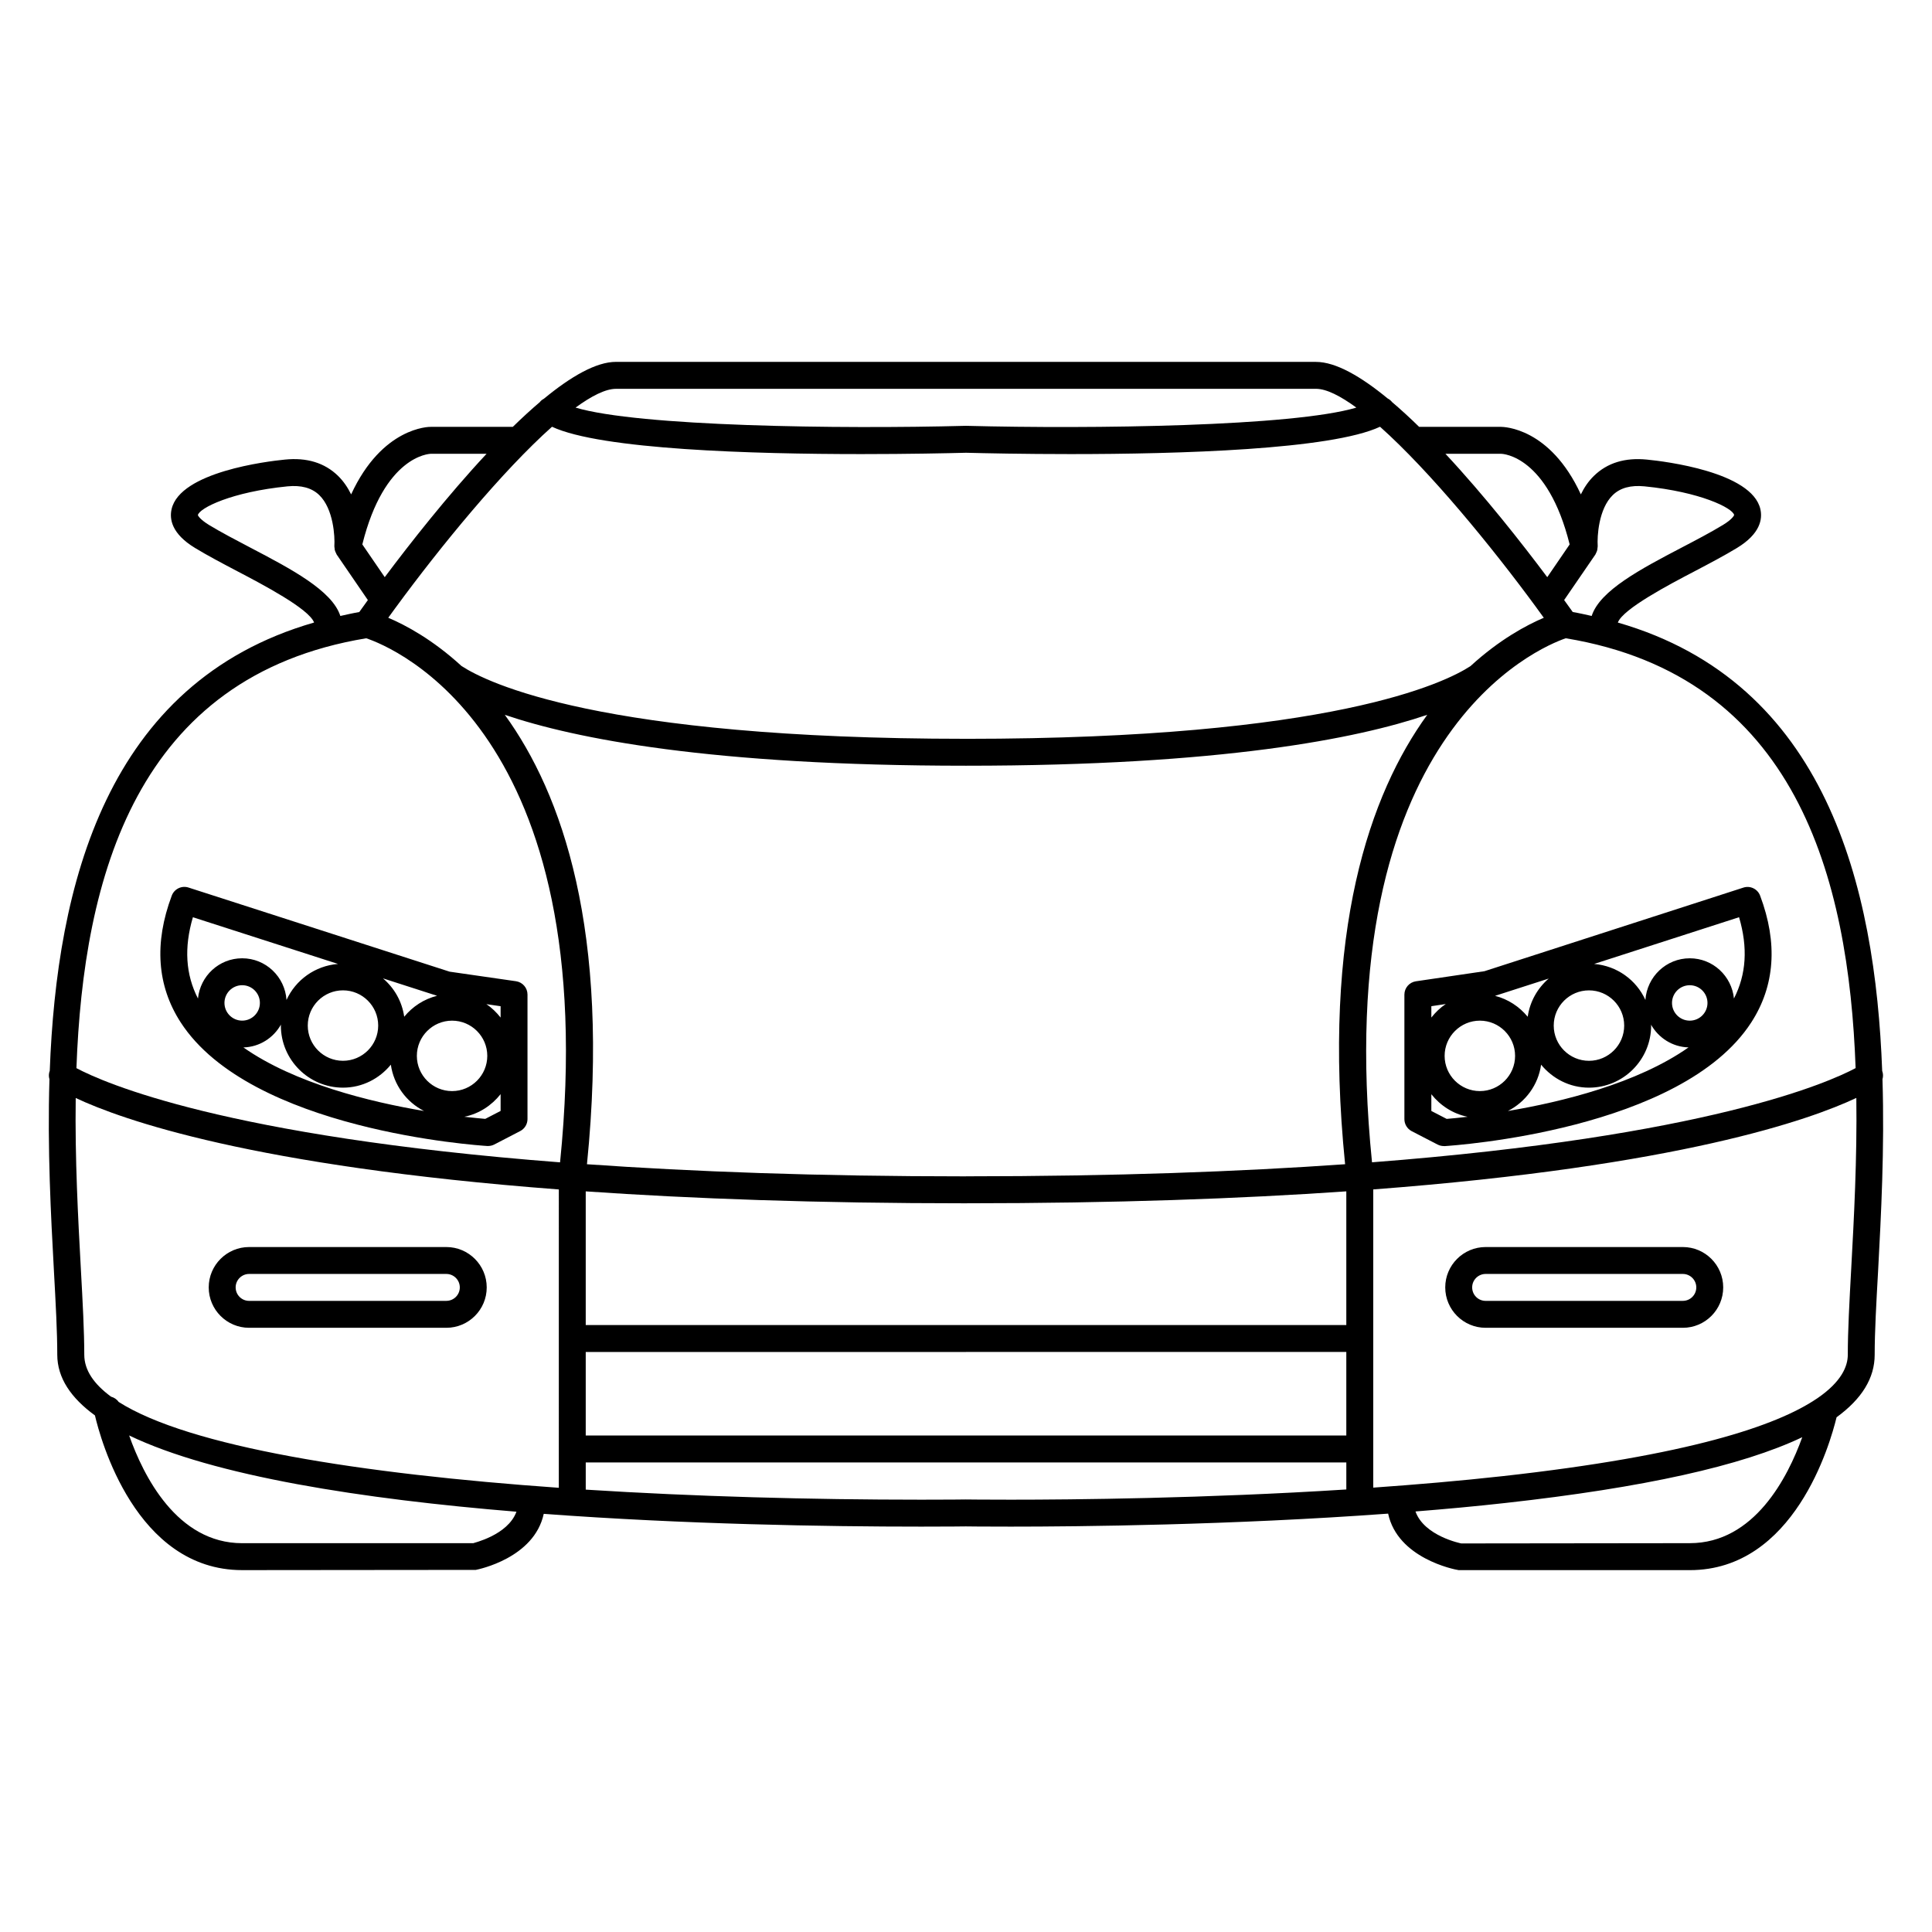 <?xml version="1.0" encoding="UTF-8"?>
<!-- Uploaded to: ICON Repo, www.svgrepo.com, Generator: ICON Repo Mixer Tools -->
<svg fill="#000000" width="800px" height="800px" version="1.1" viewBox="144 144 512 512" xmlns="http://www.w3.org/2000/svg">
 <g>
  <path d="m537.71 495.88h52.262c5.906 0 10.695-4.801 10.695-10.707 0-5.894-4.793-10.695-10.695-10.695h-52.262c-5.906 0-10.707 4.801-10.707 10.695 0 5.906 4.801 10.707 10.707 10.707zm0-14.27h52.262c1.961 0 3.562 1.602 3.562 3.562 0 1.98-1.602 3.57-3.562 3.57l-52.262 0.004c-1.98 0-3.57-1.594-3.57-3.57-0.004-1.957 1.59-3.566 3.57-3.566z"/>
  <path d="m610.45 381.36c-0.66-1.773-2.625-2.727-4.43-2.137l-68.625 22.156-18.172 2.676c-1.742 0.258-3.043 1.762-3.043 3.531v32.996c0 1.34 0.746 2.559 1.918 3.18l6.887 3.562c0.516 0.258 1.074 0.395 1.641 0.395 0.082 0 0.145 0 0.227 0.012 2.551-0.168 62.699-4.18 81.23-32.746 6.297-9.715 7.106-21.031 2.367-33.625zm-45.355 25.098c5.141 0 9.332 4.176 9.332 9.336 0 5.144-4.191 9.332-9.332 9.332-5.144 0-9.34-4.18-9.34-9.332 0-5.16 4.191-9.336 9.34-9.336zm-10.668-3.129c-2.957 2.539-4.992 6.082-5.57 10.121-2.207-2.676-5.188-4.656-8.652-5.543zm-31.105 7.324 3.824-0.578c-1.473 0.973-2.731 2.207-3.824 3.582zm4.062 29.867-4.066-2.106 0.004-4.43c2.379 3.004 5.723 5.184 9.609 5.977-2.519 0.293-4.484 0.469-5.547 0.559zm8.797-7.371c-5.144 0-9.34-4.18-9.34-9.332 0-5.141 4.195-9.332 9.34-9.332 5.141 0 9.332 4.191 9.332 9.332 0 5.152-4.184 9.332-9.332 9.332zm7.43 5.277c4.676-2.394 8.031-6.887 8.797-12.273 3.031 3.68 7.559 6.09 12.691 6.09 9.074 0 16.469-7.391 16.469-16.465-0.012-0.082-0.031-0.156-0.031-0.246 1.98 3.512 5.656 5.926 9.941 6.039-13.598 9.562-33.598 14.449-47.867 16.855zm48.195-23.941c-2.602 0-4.707-2.106-4.707-4.695 0-2.59 2.106-4.695 4.707-4.695 2.59 0 4.695 2.106 4.695 4.695 0 2.59-2.106 4.695-4.695 4.695zm11.707-5.871c-0.598-5.969-5.586-10.656-11.707-10.656-6.246 0-11.34 4.883-11.758 11.039-2.414-5.301-7.535-9.035-13.586-9.543l38.406-12.383c2.375 8.078 1.918 15.164-1.355 21.543z"/>
  <path d="m642.88 429.99c0.207-0.719 0.188-1.465-0.082-2.195-1.82-48.898-14.801-102.9-70.051-118.81 1.309-3.629 13.816-10.184 20.184-13.512 4.051-2.125 8.035-4.223 11.383-6.258 6.203-3.769 6.797-7.664 6.203-10.281-2.242-9.879-25.387-12.68-30-13.133-5.856-0.598-10.566 0.855-14.102 4.301-1.496 1.449-2.613 3.148-3.473 4.914-8.188-17.746-20.469-17.875-21.137-17.895h-21.719c-2.414-2.363-4.832-4.578-7.195-6.586-0.023-0.02-0.023-0.051-0.047-0.07-0.316-0.371-0.691-0.664-1.102-0.871-7.098-5.84-13.75-9.688-19-9.688l-185.5-0.008c-5.262 0-11.941 3.871-19.059 9.734-0.383 0.207-0.746 0.469-1.047 0.828-0.02 0.02-0.02 0.051-0.039 0.074-2.367 2.004-4.777 4.223-7.195 6.586h-21.648c-0.562-0.031-12.965 0.059-21.199 17.898-0.863-1.762-1.984-3.461-3.477-4.918-3.543-3.445-8.258-4.902-14.102-4.301-4.625 0.449-27.762 3.254-30 13.133-0.605 2.621 0 6.516 6.207 10.281 3.344 2.035 7.332 4.133 11.375 6.258 6.363 3.332 18.863 9.875 20.176 13.508-55.238 15.906-68.223 69.883-70.047 118.78-0.281 0.734-0.309 1.516-0.082 2.254-0.562 18.488 0.387 36.152 1.176 50.598 0.484 8.785 0.898 16.375 0.898 22.406 0 6.152 3.652 11.473 9.984 16.086 1.402 6.019 10.75 40.996 39.016 40.996l61.906-0.059c0.695-0.137 15.477-3.117 18.012-14.855 37.348 2.777 74.797 3.387 100.01 3.387 7.305 0 11.617-0.051 11.844-0.059 0.316 0.012 4.641 0.059 11.926 0.059 17.941 0 58.41-0.395 99.996-3.445 2.508 11.789 17.398 14.793 18.707 14.977h61.234c27.676 0 37.195-33.469 38.898-40.512 6.723-4.891 10.098-10.398 10.098-16.57 0-6.031 0.422-13.617 0.918-22.406 0.766-14.449 1.719-32.125 1.148-50.621zm-76.098-139.02c0.016-0.02 0.02-0.051 0.035-0.07 0.074-0.109 0.105-0.242 0.168-0.359 0.133-0.266 0.25-0.527 0.316-0.82 0.031-0.16 0.031-0.316 0.051-0.488 0.016-0.176 0.066-0.344 0.055-0.523-0.172-2.519 0.223-9.859 4-13.512 1.988-1.93 4.769-2.664 8.402-2.312 14.836 1.477 23.352 5.75 23.754 7.586-0.039 0.23-0.672 1.258-2.961 2.644-3.219 1.953-7.062 3.977-10.984 6.019-10.711 5.606-21.668 11.367-23.805 18.098-1.664-0.363-3.285-0.746-5.019-1.043-0.578-0.816-1.367-1.898-2.281-3.168zm-24.98-26.707c0.516-0.004 12.332 0.559 18.172 24.016l-5.934 8.676c-6.613-8.836-16.559-21.52-26.98-32.691zm-234.56-17.219h185.51v-0.004c2.766 0 6.469 1.891 10.695 4.977-16.738 4.992-69.973 5.703-103.37 4.832-0.012 0-0.02 0.004-0.031 0.012-0.02 0-0.039-0.012-0.051-0.012h-0.098c-33.387 0.887-86.641 0.16-103.37-4.832 4.234-3.082 7.938-4.973 10.711-4.973zm-16.961 10.047c12.992 6.074 53.309 7.246 82.031 7.246 12.551 0 22.867-0.227 27.703-0.352 4.828 0.125 15.129 0.352 27.688 0.352 28.703 0 69.027-1.168 82.02-7.246 13.164 11.742 29.469 31.609 41.395 47.863 0.039 0.07 0.102 0.133 0.141 0.203 0.637 0.867 1.258 1.719 1.863 2.559-4.516 1.914-11.715 5.742-19.434 12.812-6.723 4.383-36.777 19.266-133.66 19.266-0.012 0-0.012-0.004-0.02-0.004-97.023 0-127-14.902-133.72-19.305-7.703-7.047-14.883-10.863-19.398-12.773 0.594-0.828 1.215-1.676 1.844-2.535 0.055-0.082 0.121-0.152 0.172-0.23 11.922-16.258 28.219-36.113 41.383-47.855zm210.19 195.44c-27.906 1.965-61.039 3.203-100.46 3.203-0.012 0-0.02 0.012-0.031 0.012-39.414 0-72.527-1.25-100.43-3.211 6.238-61.949-6.613-98.191-21.77-119.1 18.535 6.297 54.504 13.488 122.21 13.488h0.016c67.727 0 103.7-7.195 122.23-13.492-15.156 20.914-28.008 57.148-21.77 119.1zm-242.27-188.27h14.742c-10.43 11.18-20.363 23.852-26.984 32.691l-5.941-8.676c5.84-23.449 17.668-24.016 18.184-24.016zm-47.82 24.883c-3.91-2.047-7.754-4.062-10.984-6.019-2.281-1.391-2.91-2.414-2.961-2.609 0.402-1.879 8.926-6.152 23.766-7.629 3.621-0.352 6.414 0.395 8.402 2.312 3.769 3.652 4.172 10.992 4.004 13.512-0.012 0.18 0.039 0.352 0.055 0.535 0.016 0.16 0.016 0.316 0.051 0.48 0.066 0.281 0.18 0.539 0.309 0.797 0.066 0.125 0.102 0.266 0.18 0.387 0.012 0.02 0.016 0.047 0.031 0.066l8.254 12.051c-0.918 1.266-1.699 2.352-2.277 3.168-1.727 0.297-3.359 0.68-5.019 1.043-2.141-6.731-13.094-12.484-23.809-18.094zm59.039 263.82h-61.223c-17.348 0-26.234-17.965-29.973-28.555 22.484 10.812 62 16.879 102.64 20.211-2.305 6.297-11.594 8.312-11.449 8.344zm22.672-14.684c-52.496-3.699-97.977-10.883-116.66-22.762-0.473-0.699-1.199-1.16-2.004-1.387-4.551-3.344-7.094-7.031-7.094-11.117-0.004-6.227-0.418-13.906-0.91-22.797-0.734-13.473-1.578-29.074-1.359-45.238 12.258 5.769 46.891 18.086 128.03 24.238zm0.332-86.246c-88.777-6.848-120.93-21.105-128.17-24.965 1.832-50.453 15.75-103.85 76.801-113.92 6.828 2.281 62.91 24.73 51.367 138.88zm208.37 86.691c-37.488 2.383-72.574 2.707-88.902 2.707-7.231 0-11.516-0.051-11.961-0.059-0.297 0.012-4.57 0.059-11.812 0.059-29.297 0-59.988-0.828-88.891-2.664v-7.203h100.77l0.012-0.004h100.78v7.164zm0-14.297h-201.57v-22.141h100.77l0.012-0.004h100.78v22.145zm0-29.281h-201.57v-35.422c28.043 1.941 61.273 3.16 100.77 3.16l0.012-0.004c39.504 0 72.734-1.219 100.78-3.16v35.426zm58.152-182c61.059 10.066 74.977 63.453 76.812 113.91-7.227 3.859-39.359 18.117-128.16 24.965-11.504-113.65 44.492-136.53 51.352-138.88zm32.871 239.81-60.562 0.07c-0.117-0.02-9.824-1.961-12.137-8.473 8.016-0.641 16.02-1.375 23.867-2.254 36.547-4.055 62.633-9.82 78.629-17.426-3.828 10.645-12.719 28.082-29.797 28.082zm42.773-72.734c-0.484 8.887-0.906 16.559-0.906 22.789 0 3.09-1.684 7.152-7.992 11.492-0.086 0.051-0.152 0.102-0.238 0.156-10.602 7.176-33.902 15.062-83.254 20.535-11.246 1.25-22.816 2.231-34.273 3.043v-79.027c81.133-6.16 115.77-18.469 128.02-24.25 0.215 16.172-0.621 31.777-1.355 45.262z"/>
  <path d="m210.02 495.88h52.266c5.898 0 10.707-4.801 10.699-10.707 0-5.894-4.801-10.695-10.707-10.695h-52.258c-5.906 0-10.707 4.801-10.707 10.695 0 5.906 4.801 10.707 10.707 10.707zm0-14.27h52.262c1.969 0 3.57 1.602 3.57 3.562 0 1.98-1.602 3.57-3.57 3.57l-52.262 0.004c-1.969 0-3.57-1.594-3.57-3.57-0.004-1.957 1.598-3.566 3.57-3.566z"/>
  <path d="m193.96 379.21c-1.82-0.59-3.769 0.363-4.438 2.137-4.719 12.594-3.914 23.91 2.371 33.609 18.52 28.566 78.68 32.582 81.23 32.746h0.227c0.57 0 1.129-0.137 1.641-0.395l6.871-3.562c1.184-0.621 1.93-1.84 1.93-3.18v-32.996c0-1.77-1.293-3.273-3.047-3.531l-17.594-2.535zm65.867 28.684c-3.481 0.871-6.492 2.852-8.707 5.551-0.586-4.074-2.637-7.629-5.633-10.168zm-15.602 7.894c0 5.144-4.18 9.332-9.332 9.332-5.148 0-9.332-4.18-9.332-9.332 0-5.152 4.188-9.336 9.332-9.336 5.144 0 9.332 4.176 9.332 9.336zm-47.762-7.164c-3.273-6.375-3.723-13.473-1.344-21.547l38.457 12.375c-6.086 0.492-11.23 4.242-13.648 9.551-0.414-6.156-5.492-11.047-11.75-11.047-6.133-0.004-11.125 4.691-11.715 10.668zm7.019 1.16c0-2.59 2.106-4.695 4.695-4.695s4.695 2.106 4.695 4.695c0 2.59-2.106 4.695-4.695 4.695s-4.695-2.106-4.695-4.695zm5.023 11.797c4.289-0.117 7.977-2.539 9.949-6.062 0 0.09-0.023 0.168-0.023 0.258 0 9.074 7.379 16.465 16.465 16.465 5.133 0 9.656-2.402 12.68-6.09 0.77 5.379 4.121 9.891 8.793 12.273-14.27-2.398-34.262-7.297-47.863-16.844zm68.16 16.828-4.066 2.106c-1.062-0.09-3.023-0.277-5.551-0.559 3.894-0.785 7.238-2.992 9.617-5.992zm0-27.75v3.004c-1.078-1.359-2.324-2.59-3.777-3.551zm-3.531 13.16c0 5.144-4.18 9.332-9.332 9.332-5.148 0-9.332-4.18-9.332-9.332 0-5.141 4.188-9.332 9.332-9.332 5.148 0 9.332 4.191 9.332 9.332z"/>
 </g>
</svg>